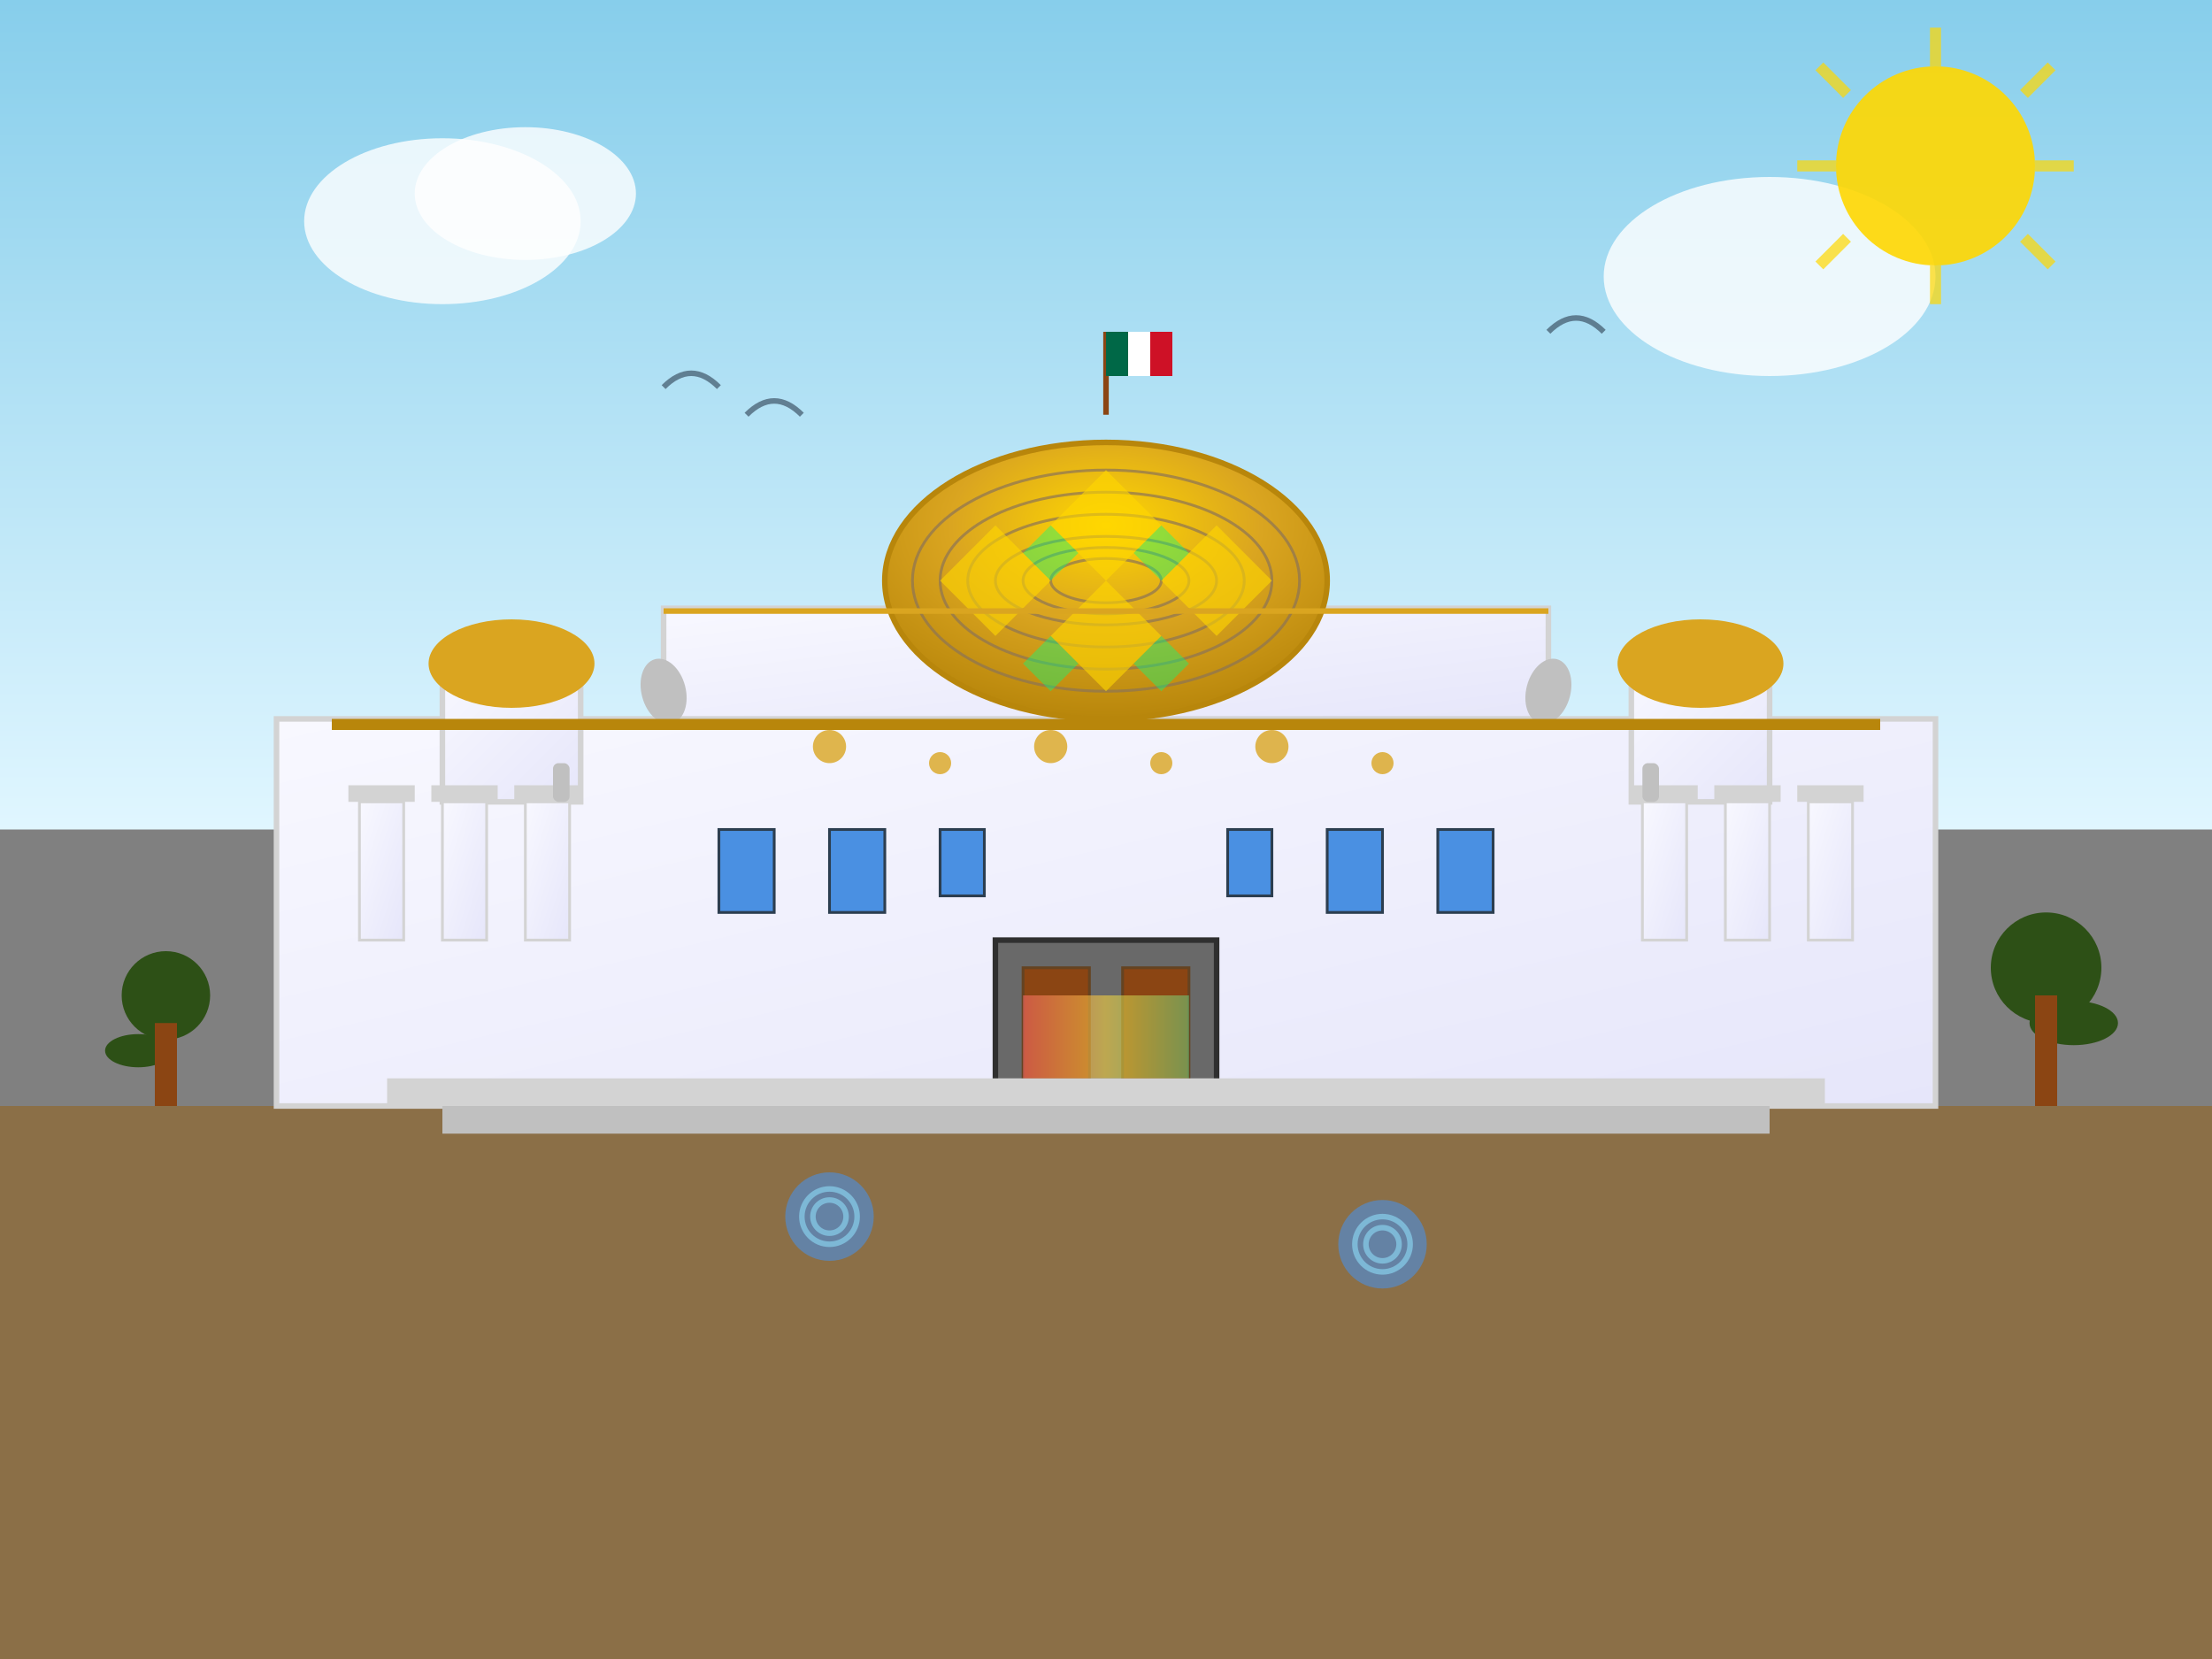 <svg viewBox="0 0 400 300" xmlns="http://www.w3.org/2000/svg">
    <rect x="0" y="0" width="400" height="300" fill="#808080" stroke="none"/>
    <defs>
        <linearGradient id="marbleGradient" x1="0%" y1="0%" x2="100%" y2="100%">
            <stop offset="0%" style="stop-color:#f8f8ff;stop-opacity:1" />
            <stop offset="100%" style="stop-color:#e6e6fa;stop-opacity:1" />
        </linearGradient>
        <radialGradient id="domeGradient" cx="50%" cy="30%" r="70%">
            <stop offset="0%" style="stop-color:#ffd700;stop-opacity:1" />
            <stop offset="50%" style="stop-color:#daa520;stop-opacity:1" />
            <stop offset="100%" style="stop-color:#b8860b;stop-opacity:1" />
        </radialGradient>
        <linearGradient id="skyGradient" x1="0%" y1="0%" x2="0%" y2="100%">
            <stop offset="0%" style="stop-color:#87ceeb;stop-opacity:1" />
            <stop offset="100%" style="stop-color:#e0f6ff;stop-opacity:1" />
        </linearGradient>
        <linearGradient id="curtainGradient" x1="0%" y1="0%" x2="100%" y2="0%">
            <stop offset="0%" style="stop-color:#ff6b6b;stop-opacity:0.8" />
            <stop offset="50%" style="stop-color:#ffd93d;stop-opacity:0.8" />
            <stop offset="100%" style="stop-color:#6bcf7f;stop-opacity:0.8" />
        </linearGradient>
    </defs>
    
    <!-- Sky -->
    <rect width="400" height="150" fill="url(#skyGradient)"/>
    
    <!-- Ground -->
    <rect y="200" width="400" height="100" fill="#8b6f47"/>
    
    <!-- Main building base -->
    <rect x="50" y="130" width="300" height="70" fill="url(#marbleGradient)" stroke="#d3d3d3" stroke-width="1"/>
    
    <!-- Central building section -->
    <rect x="120" y="110" width="160" height="20" fill="url(#marbleGradient)" stroke="#d3d3d3" stroke-width="1"/>
    
    <!-- Main dome -->
    <ellipse cx="200" cy="105" rx="40" ry="25" fill="url(#domeGradient)" stroke="#b8860b" stroke-width="1"/>
    
    <!-- Dome details (Tiffany crystal pattern) -->
    <g fill="none" stroke="#8b7355" stroke-width="0.5" opacity="0.7">
        <ellipse cx="200" cy="105" rx="35" ry="20"/>
        <ellipse cx="200" cy="105" rx="30" ry="16"/>
        <ellipse cx="200" cy="105" rx="25" ry="12"/>
        <ellipse cx="200" cy="105" rx="20" ry="8"/>
        <ellipse cx="200" cy="105" rx="15" ry="6"/>
        <ellipse cx="200" cy="105" rx="10" ry="4"/>
    </g>
    
    <!-- Dome crystal segments -->
    <g fill="#ffd700" opacity="0.6">
        <polygon points="200,85 210,95 200,105 190,95"/>
        <polygon points="200,105 210,115 200,125 190,115"/>
        <polygon points="180,95 190,105 180,115 170,105"/>
        <polygon points="220,95 230,105 220,115 210,105"/>
    </g>
    
    <!-- Corner towers -->
    <rect x="80" y="120" width="25" height="25" fill="url(#marbleGradient)" stroke="#d3d3d3" stroke-width="1"/>
    <rect x="295" y="120" width="25" height="25" fill="url(#marbleGradient)" stroke="#d3d3d3" stroke-width="1"/>
    
    <!-- Tower domes -->
    <ellipse cx="92.5" cy="120" rx="15" ry="8" fill="#daa520"/>
    <ellipse cx="307.5" cy="120" rx="15" ry="8" fill="#daa520"/>
    
    <!-- Main entrance -->
    <rect x="180" y="170" width="40" height="30" fill="#696969" stroke="#2f2f2f" stroke-width="1"/>
    
    <!-- Entrance doors -->
    <rect x="185" y="175" width="12" height="25" fill="#8b4513" stroke="#654321" stroke-width="0.5"/>
    <rect x="203" y="175" width="12" height="25" fill="#8b4513" stroke="#654321" stroke-width="0.5"/>
    
    <!-- Columns -->
    <rect x="65" y="145" width="8" height="25" fill="url(#marbleGradient)" stroke="#d3d3d3" stroke-width="0.5"/>
    <rect x="80" y="145" width="8" height="25" fill="url(#marbleGradient)" stroke="#d3d3d3" stroke-width="0.5"/>
    <rect x="95" y="145" width="8" height="25" fill="url(#marbleGradient)" stroke="#d3d3d3" stroke-width="0.5"/>
    <rect x="297" y="145" width="8" height="25" fill="url(#marbleGradient)" stroke="#d3d3d3" stroke-width="0.5"/>
    <rect x="312" y="145" width="8" height="25" fill="url(#marbleGradient)" stroke="#d3d3d3" stroke-width="0.5"/>
    <rect x="327" y="145" width="8" height="25" fill="url(#marbleGradient)" stroke="#d3d3d3" stroke-width="0.5"/>
    
    <!-- Column capitals -->
    <g fill="#d3d3d3">
        <rect x="63" y="142" width="12" height="3"/>
        <rect x="78" y="142" width="12" height="3"/>
        <rect x="93" y="142" width="12" height="3"/>
        <rect x="295" y="142" width="12" height="3"/>
        <rect x="310" y="142" width="12" height="3"/>
        <rect x="325" y="142" width="12" height="3"/>
    </g>
    
    <!-- Windows -->
    <rect x="130" y="150" width="10" height="15" fill="#4a90e2" stroke="#2c3e50" stroke-width="0.5"/>
    <rect x="150" y="150" width="10" height="15" fill="#4a90e2" stroke="#2c3e50" stroke-width="0.5"/>
    <rect x="170" y="150" width="8" height="12" fill="#4a90e2" stroke="#2c3e50" stroke-width="0.5"/>
    <rect x="222" y="150" width="8" height="12" fill="#4a90e2" stroke="#2c3e50" stroke-width="0.5"/>
    <rect x="240" y="150" width="10" height="15" fill="#4a90e2" stroke="#2c3e50" stroke-width="0.5"/>
    <rect x="260" y="150" width="10" height="15" fill="#4a90e2" stroke="#2c3e50" stroke-width="0.5"/>
    
    <!-- Art Nouveau decorative elements -->
    <g fill="#daa520" opacity="0.8">
        <circle cx="150" cy="135" r="3"/>
        <circle cx="170" cy="138" r="2"/>
        <circle cx="190" cy="135" r="3"/>
        <circle cx="210" cy="138" r="2"/>
        <circle cx="230" cy="135" r="3"/>
        <circle cx="250" cy="138" r="2"/>
    </g>
    
    <!-- Sculptural elements -->
    <g fill="#c0c0c0">
        <!-- Pegasus statues -->
        <ellipse cx="120" cy="125" rx="4" ry="6" transform="rotate(-15 120 125)"/>
        <ellipse cx="280" cy="125" rx="4" ry="6" transform="rotate(15 280 125)"/>
        
        <!-- Art figures -->
        <rect x="100" y="138" width="3" height="7" rx="1"/>
        <rect x="297" y="138" width="3" height="7" rx="1"/>
    </g>
    
    <!-- Theater curtain (visible through entrance) -->
    <rect x="185" y="180" width="30" height="15" fill="url(#curtainGradient)" opacity="0.7"/>
    
    <!-- Tiffany glass pattern on dome -->
    <g fill="#00ff7f" opacity="0.4">
        <polygon points="190,95 195,100 190,105 185,100"/>
        <polygon points="210,95 215,100 210,105 205,100"/>
        <polygon points="190,115 195,120 190,125 185,120"/>
        <polygon points="210,115 215,120 210,125 205,120"/>
    </g>
    
    <!-- Steps -->
    <rect x="70" y="195" width="260" height="5" fill="#d3d3d3"/>
    <rect x="80" y="200" width="240" height="5" fill="#c0c0c0"/>
    
    <!-- Surrounding park elements -->
    <g fill="#2d5016">
        <circle cx="30" cy="180" r="8"/>
        <circle cx="370" cy="175" r="10"/>
        <ellipse cx="25" cy="190" rx="6" ry="3"/>
        <ellipse cx="375" cy="185" rx="8" ry="4"/>
    </g>
    
    <!-- Tree trunks -->
    <rect x="28" y="185" width="4" height="15" fill="#8b4513"/>
    <rect x="368" y="180" width="4" height="20" fill="#8b4513"/>
    
    <!-- Fountains -->
    <circle cx="150" cy="220" r="8" fill="#4a90e2" opacity="0.6"/>
    <circle cx="250" cy="225" r="8" fill="#4a90e2" opacity="0.6"/>
    
    <!-- Water effects -->
    <g stroke="#87ceeb" stroke-width="1" fill="none" opacity="0.7">
        <circle cx="150" cy="220" r="5"/>
        <circle cx="150" cy="220" r="3"/>
        <circle cx="250" cy="225" r="5"/>
        <circle cx="250" cy="225" r="3"/>
    </g>
    
    <!-- Clouds -->
    <ellipse cx="80" cy="40" rx="25" ry="15" fill="white" opacity="0.8"/>
    <ellipse cx="95" cy="35" rx="20" ry="12" fill="white" opacity="0.8"/>
    <ellipse cx="320" cy="50" rx="30" ry="18" fill="white" opacity="0.8"/>
    
    <!-- Sun -->
    <circle cx="350" cy="30" r="18" fill="#ffd700" opacity="0.9"/>
    <g stroke="#ffd700" stroke-width="2" opacity="0.7">
        <line x1="350" y1="5" x2="350" y2="12"/>
        <line x1="375" y1="30" x2="368" y2="30"/>
        <line x1="371" y1="12" x2="366" y2="17"/>
        <line x1="371" y1="48" x2="366" y2="43"/>
        <line x1="350" y1="55" x2="350" y2="48"/>
        <line x1="329" y1="48" x2="334" y2="43"/>
        <line x1="329" y1="12" x2="334" y2="17"/>
        <line x1="325" y1="30" x2="332" y2="30"/>
    </g>
    
    <!-- Birds -->
    <g stroke="#2c3e50" stroke-width="1" fill="none" opacity="0.6">
        <path d="M120,70 Q125,65 130,70"/>
        <path d="M135,75 Q140,70 145,75"/>
        <path d="M280,60 Q285,55 290,60"/>
    </g>
    
    <!-- Mexican flag -->
    <g transform="translate(200,75)">
        <line x1="0" y1="0" x2="0" y2="-15" stroke="#8b4513" stroke-width="1"/>
        <rect x="0" y="-15" width="12" height="8" fill="#006847"/>
        <rect x="4" y="-15" width="4" height="8" fill="#fff"/>
        <rect x="8" y="-15" width="4" height="8" fill="#ce1126"/>
    </g>
    
    <!-- Architectural details -->
    <rect x="60" y="130" width="280" height="2" fill="#b8860b"/>
    <rect x="120" y="110" width="160" height="1" fill="#daa520"/>
</svg>
